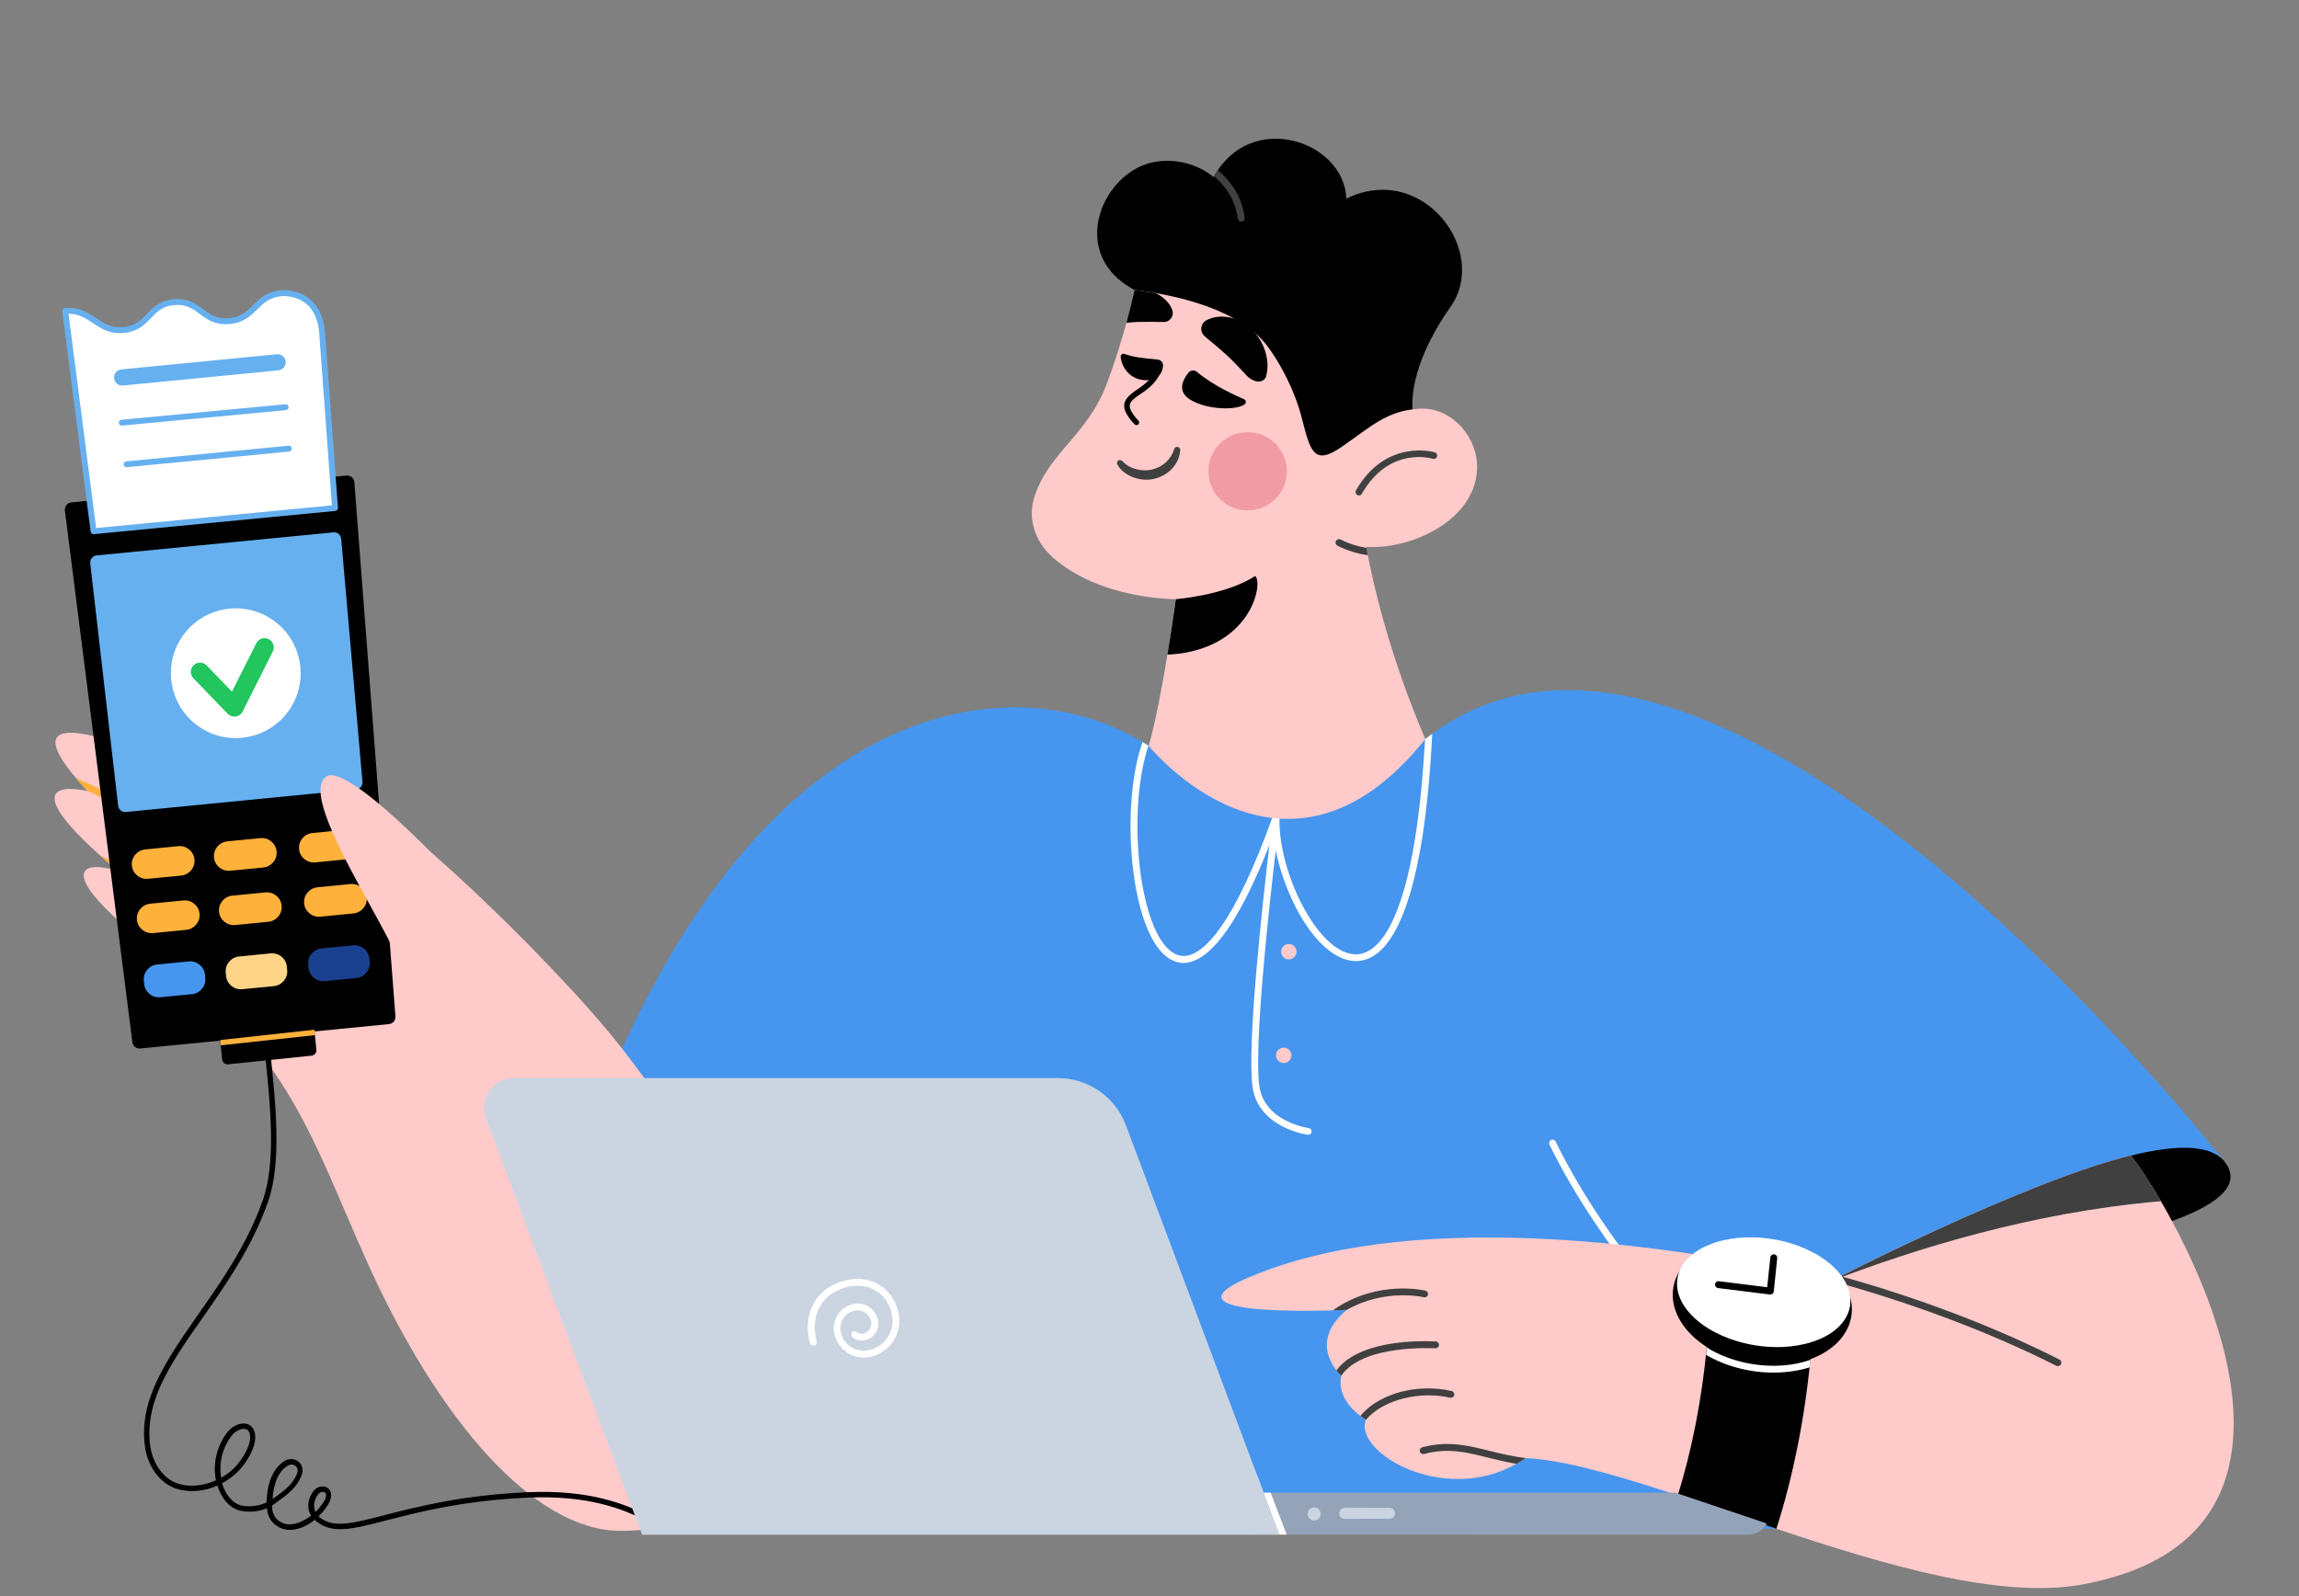 <svg width="288" height="200" viewBox="0 0 288 200" fill="none" xmlns="http://www.w3.org/2000/svg">
<rect x="0" y="0" width="288" height="200" fill="#808080" stroke="none"/>
<g clip-path="url(#clip0_618_41101)">
<g clip-path="url(#clip1_618_41101)">
<path d="M77.532 132.324C89.599 142.985 115.803 191.648 102.874 191.665C93.219 191.665 77.532 173.249 77.532 132.324ZM229.411 160.525C244.064 153.474 271.975 137.672 278.543 145.393C287.163 155.538 229.411 160.525 229.411 160.525Z" fill="black"/>
<path d="M143.903 93.463C129.25 83.833 98.736 84.865 77.532 132.324C85.806 139.546 115.803 188.381 102.874 191.665L222.532 191.562L211.654 171.014C211.654 171.014 269.924 136.107 278.543 145.392C278.543 145.392 214.93 63.887 178.555 92.603L143.903 93.463Z" fill="#4696EF"/>
<path d="M161.453 120.218C161.986 120.218 162.418 119.787 162.418 119.255C162.418 118.723 161.986 118.292 161.453 118.292C160.92 118.292 160.488 118.723 160.488 119.255C160.488 119.787 160.92 120.218 161.453 120.218Z" fill="#FECACA"/>
<path d="M160.815 133.201C161.348 133.201 161.781 132.77 161.781 132.238C161.781 131.706 161.348 131.275 160.815 131.275C160.282 131.275 159.85 131.706 159.85 132.238C159.85 132.77 160.282 133.201 160.815 133.201Z" fill="#FECACA"/>
<path d="M141.748 106.926C142.162 112.446 143.455 116.865 145.3 119.066C146.179 120.115 147.213 120.666 148.282 120.666C148.472 120.666 148.661 120.648 148.851 120.597C151.989 120.029 155.402 115.094 159.022 105.895C158.126 113.478 156.178 131.206 156.919 136.262C157.678 141.334 163.763 142.194 163.832 142.194H163.884C164.091 142.194 164.28 142.039 164.315 141.833C164.332 141.592 164.177 141.386 163.936 141.352C163.884 141.352 158.436 140.578 157.764 136.141C157.057 131.361 158.884 114.406 159.815 106.565C160.315 109.024 161.229 111.621 162.453 113.942C164.591 117.966 167.246 120.322 169.694 120.425H169.866C172.279 120.425 174.296 118.344 175.882 114.217C177.727 109.437 178.917 101.957 179.417 91.984V91.949C179.123 92.156 178.848 92.379 178.555 92.603H178.52C177.986 102.146 176.848 109.317 175.072 113.925C174.072 116.573 172.314 119.685 169.728 119.582C165.091 119.393 160.212 109.471 160.281 102.714C160.298 102.61 160.298 102.559 160.298 102.542C160.298 102.49 160.298 102.438 160.281 102.387L160.35 99.79L159.436 102.318C154.506 116.023 150.868 119.376 148.696 119.754C147.713 119.926 146.8 119.496 145.955 118.499C142.404 114.252 141.352 100.908 143.869 93.445C143.628 93.291 143.369 93.136 143.128 92.981C141.869 96.523 141.369 101.699 141.748 106.926ZM194.88 143.054C194.88 143.037 194.88 143.037 194.88 143.054C194.76 142.83 194.501 142.744 194.294 142.848C194.087 142.968 194.001 143.226 194.105 143.432C200.793 157.102 211.844 168.211 211.947 168.314C212.034 168.383 212.137 168.434 212.258 168.434C212.378 168.434 212.482 168.383 212.551 168.297C212.723 168.142 212.723 167.867 212.551 167.695C212.447 167.592 201.5 156.587 194.88 143.054ZM126.129 146.407C126.164 146.183 126.009 145.96 125.785 145.926C125.561 145.874 125.336 146.029 125.285 146.269C121.113 165.975 112.235 183.411 105.322 189.825C104.804 190.754 104.011 191.39 102.874 191.665H104.615C114.958 184.03 124.199 157.979 126.129 146.407Z" fill="white"/>
<path d="M104.632 178.683C102.874 180.454 100.994 182.104 98.995 183.583C98.529 183.944 98.046 184.288 97.529 184.649C92.478 188.209 85.255 191.94 77.532 191.82C66.843 191.648 54.948 178.064 45.983 158.117C38.984 142.538 36.502 132.496 20.124 119.771C4.023 107.253 12.367 108.079 14.952 109.282C-0.615 96.214 10.987 99.137 10.987 99.137C-1.425 85.897 18.745 94.666 18.745 94.666C18.745 94.666 7.057 83.094 21.503 88.648C33.571 93.291 40.812 98.277 40.812 98.277C45.121 96.902 69.481 120.494 77.945 131.413C78.497 132.118 78.98 132.771 79.428 133.356C80.997 135.436 82.462 137.483 83.858 139.46C83.876 139.494 83.893 139.512 83.927 139.546C86.617 143.381 88.978 147.026 91.047 150.413C101.563 167.643 104.632 178.683 104.632 178.683Z" fill="#FECACA"/>
<path d="M104.632 178.683C102.873 180.454 100.994 182.104 98.995 183.583C98.529 183.944 98.046 184.288 97.529 184.649C96.754 185.182 99.15 166.508 91.03 150.413C101.563 167.643 104.632 178.683 104.632 178.683ZM43.035 111.913C43.104 111.672 42.967 111.449 42.742 111.38C42.501 111.311 42.277 111.449 42.208 111.672C40.208 118.877 43.587 126.632 45.88 130.071C45.966 130.192 46.104 130.261 46.242 130.261C46.328 130.261 46.414 130.226 46.483 130.226C46.69 130.089 46.742 129.813 46.604 129.624C44.38 126.288 41.122 118.826 43.035 111.913ZM23.762 114.716C23.831 114.75 23.917 114.785 24.003 114.785C24.141 114.785 24.279 114.716 24.348 114.596C24.486 114.389 24.434 114.131 24.244 113.994C23.934 113.77 23.607 113.547 23.262 113.306C20.848 111.621 17.607 109.368 12.608 107.253C13.297 107.872 14.056 108.526 14.901 109.231C18.366 110.933 20.831 112.653 22.762 114.011C23.107 114.269 23.451 114.492 23.762 114.716ZM24.796 107.649C24.865 107.7 24.951 107.735 25.038 107.735C25.175 107.735 25.313 107.666 25.417 107.546C25.555 107.356 25.503 107.081 25.313 106.944C24.951 106.686 24.555 106.376 24.089 106.032C21.486 104.072 17.262 100.874 9.488 97.469C9.901 97.968 10.384 98.501 10.918 99.068C17.487 102.146 21.21 104.949 23.555 106.737C24.02 107.081 24.434 107.391 24.796 107.649ZM27.658 101.063C27.744 101.149 27.848 101.2 27.968 101.2C28.089 101.2 28.192 101.149 28.244 101.08C28.416 100.925 28.434 100.65 28.261 100.478C28.123 100.323 25.02 97.125 16.831 92.568C17.762 93.669 18.624 94.529 18.728 94.649C25.089 98.432 27.623 101.028 27.658 101.063ZM39.364 98.656C38.226 101.476 42.191 107.563 46.035 113.444C47.725 116.023 49.311 118.465 50.173 120.218C50.242 120.373 50.38 120.459 50.552 120.459C50.621 120.459 50.69 120.442 50.724 120.39C50.948 120.287 51.035 120.029 50.931 119.823C50.052 118.017 48.449 115.559 46.742 112.962C43.38 107.803 39.174 101.372 40.157 98.965C40.277 98.673 40.501 98.432 40.812 98.277C40.794 98.26 40.519 98.088 40.036 97.761C39.725 98.002 39.501 98.294 39.364 98.656Z" fill="#FEB13B"/>
<path d="M143.834 20.485C146.144 19.798 149.42 20.073 152.04 22.188C156.661 13.676 168.401 17.665 168.659 24.887C178.262 20.193 186.64 31.542 181.692 38.472C179.882 41.017 176.624 46.433 176.951 51.42C172.504 52.452 162.918 60.877 162.918 60.877C162.918 60.877 148.627 39.796 142.093 36.322C133.956 31.989 137.766 22.291 143.834 20.485Z" fill="black"/>
<path d="M155.057 27.398C155.092 27.604 155.264 27.776 155.488 27.776H155.54C155.781 27.742 155.954 27.535 155.919 27.295C155.592 24.475 154.006 22.532 152.558 21.328C152.402 21.569 152.247 21.827 152.092 22.085C153.385 23.202 154.764 24.939 155.057 27.398Z" fill="#404040"/>
<path d="M129.543 62.391C128.784 64.85 129.526 67.738 131.836 69.802C137.835 75.167 147.299 75.081 147.299 75.081C147.299 75.081 145.627 87.444 143.903 93.463C143.903 93.463 160.97 114.613 178.555 92.603C178.555 92.603 173.417 81.185 171.159 68.512C176.141 68.942 184.761 65.555 185.037 58.762C185.192 54.893 181.916 50.956 177.779 51.214C173.779 51.454 171.848 53.38 168.073 55.994C164.573 58.418 164.142 56.527 163.091 52.417C162.16 48.772 160.263 45.333 158.729 43.321C155.264 38.781 147.437 36.959 142.128 36.34C141.248 40.277 140.111 44.129 138.714 47.912C136.301 54.55 131.319 56.664 129.543 62.391Z" fill="#FECACA"/>
<path d="M158.626 47.069L158.712 46.657C158.729 46.536 158.746 46.399 158.764 46.279C158.781 46.038 158.781 45.797 158.781 45.539C158.746 45.058 158.66 44.559 158.522 44.095C158.229 43.114 157.695 42.203 156.988 41.464C156.609 41.068 156.195 40.724 155.73 40.432C155.264 40.14 154.747 39.933 154.213 39.813C153.695 39.693 153.144 39.641 152.609 39.693C152.075 39.744 151.575 39.899 151.109 40.14C150.523 40.466 150.299 41.223 150.644 41.808C150.713 41.928 150.782 42.014 150.885 42.1L151.058 42.255C151.385 42.564 151.678 42.771 151.937 42.994C152.196 43.2 152.42 43.407 152.626 43.579C153.04 43.94 153.402 44.249 153.799 44.611C154.195 44.972 154.592 45.384 155.057 45.866L155.764 46.622C155.885 46.76 156.023 46.898 156.143 47.035C156.436 47.362 156.816 47.602 157.229 47.74C157.454 47.809 157.678 47.826 157.902 47.792C158.212 47.723 158.471 47.517 158.591 47.241C158.591 47.207 158.609 47.138 158.626 47.069ZM155.85 50.027C154.764 49.546 152.161 48.428 149.92 46.588C149.61 46.33 149.144 46.382 148.886 46.691C148.23 47.499 147.386 49.013 149.075 50.061C151.144 51.368 154.937 51.454 155.936 50.646C156.092 50.508 156.109 50.268 155.988 50.113C155.936 50.079 155.902 50.044 155.85 50.027ZM140.886 44.353C142.007 44.748 142.869 44.851 145.024 45.058C145.438 45.092 145.731 45.453 145.696 45.849C145.61 46.898 144.869 47.809 143.197 47.62C141.335 47.413 140.49 45.814 140.387 44.731C140.369 44.525 140.524 44.335 140.731 44.318C140.783 44.335 140.835 44.335 140.886 44.353Z" fill="black"/>
<path d="M167.349 67.79C167.246 68.013 167.332 68.271 167.539 68.374C168.728 68.976 170.021 69.389 171.349 69.561C171.297 69.251 171.228 68.959 171.176 68.65C170.211 68.495 169.09 68.185 167.935 67.601C167.711 67.497 167.452 67.583 167.349 67.79Z" fill="#404040"/>
<path d="M143.783 40.329C144.041 40.329 144.317 40.312 144.61 40.329C144.903 40.329 145.231 40.363 145.645 40.346H145.851C145.972 40.346 146.093 40.312 146.196 40.277C146.765 40.054 147.058 39.418 146.851 38.85C146.696 38.403 146.438 38.008 146.093 37.664C145.748 37.32 145.351 37.027 144.92 36.804C144.851 36.77 144.8 36.752 144.731 36.718C143.817 36.563 142.955 36.443 142.128 36.34C141.817 37.715 141.473 39.091 141.111 40.449C141.576 40.398 141.99 40.363 142.369 40.346C142.852 40.346 143.283 40.346 143.783 40.329ZM157.247 72.175C153.523 74.599 147.299 75.081 147.299 75.081C147.299 75.081 146.886 78.176 146.248 82.028C146.369 82.028 146.506 82.01 146.644 82.01C156.695 81.305 158.281 73.138 157.247 72.175Z" fill="black"/>
<path opacity="0.52" d="M156.298 63.955C159.012 63.955 161.212 61.761 161.212 59.054C161.212 56.348 159.012 54.154 156.298 54.154C153.585 54.154 151.385 56.348 151.385 59.054C151.385 61.761 153.585 63.955 156.298 63.955Z" fill="#E57281"/>
<path d="M140.611 57.799C141.076 58.281 141.662 58.625 142.317 58.779C142.955 58.969 143.627 58.986 144.283 58.848C144.92 58.694 145.524 58.401 146.024 57.954C146.524 57.507 146.886 56.94 147.093 56.286V56.269C147.162 56.063 147.368 55.942 147.575 56.011C147.748 56.063 147.851 56.217 147.851 56.389C147.799 57.266 147.42 58.092 146.817 58.728C146.524 59.055 146.162 59.312 145.782 59.536C144.627 60.19 143.231 60.293 141.973 59.811C141.559 59.656 141.179 59.45 140.835 59.192C140.473 58.934 140.18 58.59 139.973 58.195C139.869 58.006 139.938 57.782 140.128 57.679C140.283 57.627 140.473 57.662 140.611 57.799ZM170.245 62.081C170.004 62.081 169.814 61.892 169.814 61.651C169.814 61.582 169.831 61.496 169.866 61.445C173.641 54.876 179.692 56.664 179.744 56.682C179.968 56.75 180.089 56.991 180.02 57.215C179.951 57.438 179.71 57.559 179.485 57.49C179.261 57.421 174.021 55.908 170.607 61.857C170.555 61.995 170.4 62.081 170.245 62.081Z" fill="#404040"/>
<path d="M142.369 53.26C142.266 53.26 142.179 53.225 142.11 53.157C141.162 52.125 140.766 51.368 140.835 50.698C140.938 49.838 141.766 49.27 142.731 48.617C144.903 47.155 144.834 45.831 144.834 45.831C144.817 45.642 144.955 45.47 145.145 45.453C145.334 45.436 145.507 45.573 145.524 45.763C145.524 45.831 145.679 47.482 143.128 49.202C142.162 49.838 141.576 50.268 141.524 50.783C141.473 51.231 141.835 51.867 142.61 52.709C142.748 52.847 142.731 53.071 142.593 53.191C142.541 53.242 142.455 53.277 142.369 53.26Z" fill="black"/>
<path d="M260.959 198.526C250.736 200.435 236.238 196.153 222.532 191.562C221.998 191.39 221.463 191.201 220.929 191.029C217.24 189.773 213.62 188.535 210.172 187.383C209.637 187.211 209.103 187.022 208.568 186.85C201.707 184.615 195.604 182.912 191.122 182.706C181.64 189.24 169.4 182.018 171.124 177.891C171.124 177.891 167.332 175.828 168.021 172.389C168.021 172.389 163.539 168.434 168.711 164.135C168.711 164.135 140.973 165.476 159.229 158.977C181.244 151.153 213.844 157.068 225.273 159.561C225.411 159.596 225.566 159.63 225.704 159.647C228.066 160.163 229.411 160.507 229.411 160.507C229.876 160.266 253.494 148.092 266.941 144.79C267.7 145.736 269.096 147.765 270.699 150.516C278.319 163.602 290.594 192.989 260.959 198.526Z" fill="#FECACA"/>
<path d="M270.699 150.516C254.408 151.909 239.772 156.552 229.428 160.507C229.894 160.266 253.512 148.092 266.958 144.79C267.7 145.736 269.096 147.765 270.699 150.516Z" fill="#404040"/>
<path d="M257.77 171.186C257.942 171.186 258.08 171.082 258.183 170.945C258.287 170.721 258.201 170.463 257.994 170.36C249.891 166.25 240.203 162.571 230.6 159.923C229.963 160.249 229.549 160.456 229.445 160.507C239.255 163.173 249.426 166.99 257.58 171.134C257.632 171.168 257.701 171.186 257.77 171.186ZM178.365 162.553C178.589 162.605 178.83 162.468 178.882 162.244C178.934 162.02 178.796 161.78 178.572 161.728C178.33 161.677 172.641 160.352 167.194 164.032C167.125 164.084 167.073 164.135 167.021 164.204C167.797 164.187 168.47 164.135 168.711 164.135C173.538 161.401 178.313 162.536 178.365 162.553ZM179.796 168.95C180.037 168.967 180.244 168.795 180.261 168.555C180.279 168.314 180.106 168.108 179.865 168.09C178.089 168.004 176.296 168.073 174.538 168.331C171.073 168.847 168.694 169.999 167.418 171.719C167.694 172.097 167.935 172.303 168.021 172.389C170.711 168.4 179.71 168.95 179.796 168.95ZM181.658 175.14C181.882 175.192 182.123 175.037 182.175 174.814C182.227 174.59 182.071 174.349 181.847 174.298C179.761 173.834 177.589 173.868 175.503 174.401C173.952 174.814 171.883 175.656 170.418 177.427C170.814 177.72 171.09 177.875 171.124 177.892C173.503 175.158 178.227 174.332 181.658 175.14ZM178.175 181.348C177.934 181.417 177.796 181.64 177.865 181.881C177.934 182.122 178.175 182.259 178.399 182.191C181.434 181.382 183.778 181.984 186.485 182.672C187.588 182.947 188.743 183.222 189.984 183.429C190.364 183.222 190.743 182.964 191.122 182.706C189.536 182.5 188.088 182.173 186.709 181.829C183.985 181.142 181.434 180.488 178.175 181.348Z" fill="#404040"/>
<path d="M227.256 160.249V160.507C227.256 161.178 227.256 161.866 227.239 162.553V162.863C227.204 164.634 227.118 166.405 226.98 168.193C226.928 168.898 226.859 169.603 226.791 170.308C226.084 177.72 224.601 185.114 222.532 191.562C221.998 191.39 221.464 191.201 220.929 191.029C217.24 189.774 213.62 188.535 210.172 187.383C211.93 181.812 213.206 175.278 213.809 168.778C213.878 168.004 213.947 167.23 213.999 166.457C214.137 164.393 214.206 162.33 214.188 160.318L217.619 160.301L226.36 160.249H226.825H227.256Z" fill="black"/>
<path d="M231.915 164.938C232.605 160.653 228.174 156.379 222.017 155.392C215.859 154.405 210.308 157.078 209.618 161.363C208.927 165.648 213.359 169.922 219.516 170.909C225.673 171.896 231.224 169.223 231.915 164.938Z" fill="black"/>
<path d="M219.533 170.928C217.378 170.584 215.412 169.844 213.809 168.847C213.775 169.156 213.758 169.466 213.723 169.775C215.344 170.721 217.274 171.426 219.395 171.77C220.308 171.925 221.239 171.994 222.17 171.994C223.756 171.994 225.291 171.77 226.687 171.34C226.722 171.031 226.756 170.721 226.791 170.395C224.636 171.151 222.119 171.34 219.533 170.928Z" fill="white"/>
<path d="M231.754 163.653C232.347 159.977 227.988 156.222 222.019 155.265C216.05 154.308 210.73 156.512 210.138 160.187C209.546 163.863 213.905 167.618 219.874 168.575C225.843 169.532 231.162 167.328 231.754 163.653Z" fill="white"/>
<path d="M221.774 162.21H221.722L215.223 161.401C214.981 161.367 214.826 161.161 214.844 160.92C214.878 160.679 215.085 160.524 215.326 160.542L221.377 161.298L221.774 157.567C221.791 157.326 221.998 157.154 222.239 157.171C222.481 157.189 222.653 157.395 222.636 157.636V157.653L222.205 161.814C222.188 162.055 221.998 162.21 221.774 162.21Z" fill="black"/>
</g>
<g clip-path="url(#clip2_618_41101)">
<path d="M61.547 137.891C51.647 126.276 39.837 114.398 36.662 115.105C36.331 115.232 36.06 115.478 35.902 115.792C34.656 118.26 38.6 125.427 41.769 131.186C43.365 134.086 44.873 136.826 45.663 138.815" fill="#FECACA"/>
</g>
<g clip-path="url(#clip3_618_41101)">
<path d="M48.722 128.325L17.572 131.382C17.335 131.405 17.1 131.335 16.915 131.187C16.73 131.039 16.61 130.825 16.582 130.59L8.128 63.957C8.113 63.838 8.123 63.717 8.157 63.601C8.19 63.486 8.246 63.378 8.322 63.284C8.398 63.191 8.491 63.113 8.597 63.056C8.704 62.998 8.82 62.963 8.94 62.951L43.398 59.592C43.518 59.58 43.639 59.592 43.754 59.628C43.87 59.663 43.977 59.721 44.069 59.798C44.162 59.876 44.238 59.97 44.293 60.077C44.348 60.184 44.381 60.301 44.391 60.421L49.538 127.356C49.557 127.592 49.481 127.825 49.329 128.006C49.176 128.188 48.958 128.302 48.722 128.325Z" fill="black"/>
<path d="M44.619 98.917L15.758 101.749C15.288 101.795 14.86 101.454 14.802 100.986L11.309 70.637C11.244 70.112 11.595 69.647 12.094 69.598L41.777 66.705C42.276 66.656 42.711 67.044 42.748 67.572L45.408 97.982C45.443 98.453 45.089 98.871 44.619 98.917Z" fill="#66B0F0"/>
<path d="M34.311 123.565L30.349 123.953C29.328 124.054 28.42 123.311 28.32 122.294L28.279 121.874C28.179 120.858 28.926 119.952 29.947 119.852L33.909 119.463C34.929 119.363 35.838 120.106 35.938 121.123L35.979 121.543C36.078 122.559 35.332 123.465 34.311 123.565Z" fill="#FED489"/>
<path d="M44.643 122.551L40.681 122.94C39.66 123.04 38.752 122.297 38.652 121.28L38.611 120.861C38.511 119.844 39.258 118.939 40.279 118.839L44.241 118.45C45.261 118.35 46.17 119.093 46.27 120.109L46.311 120.529C46.359 121.017 46.21 121.504 45.897 121.884C45.584 122.263 45.133 122.503 44.643 122.551Z" fill="#19418F"/>
<path d="M24.051 124.572L20.089 124.96C19.068 125.06 18.16 124.318 18.06 123.301L18.019 122.881C17.919 121.865 18.666 120.959 19.687 120.859L23.649 120.47C24.669 120.37 25.578 121.113 25.678 122.13L25.719 122.549C25.819 123.566 25.072 124.471 24.051 124.572Z" fill="#4696EF"/>
<path d="M23.329 116.513L19.181 116.92C18.16 117.021 17.252 116.278 17.152 115.261C17.052 114.244 17.799 113.339 18.82 113.239L22.968 112.832C23.989 112.732 24.897 113.475 24.997 114.491C25.097 115.508 24.35 116.413 23.329 116.513ZM33.614 115.504L29.466 115.911C28.445 116.011 27.537 115.268 27.437 114.252C27.337 113.235 28.084 112.33 29.105 112.23L33.253 111.823C34.273 111.722 35.182 112.465 35.282 113.482C35.382 114.499 34.635 115.404 33.614 115.504ZM44.278 114.458L40.13 114.865C39.109 114.965 38.2 114.222 38.101 113.205C38.001 112.189 38.748 111.283 39.768 111.183L43.916 110.776C44.937 110.676 45.846 111.419 45.946 112.435C46.045 113.452 45.298 114.357 44.278 114.458ZM22.694 109.712L18.546 110.119C17.526 110.219 16.617 109.476 16.517 108.46C16.418 107.443 17.164 106.538 18.185 106.438L22.333 106.031C23.354 105.93 24.262 106.673 24.362 107.69C24.41 108.178 24.261 108.665 23.948 109.045C23.636 109.424 23.184 109.664 22.694 109.712ZM32.984 108.702L28.836 109.109C27.815 109.21 26.906 108.467 26.807 107.45C26.707 106.433 27.453 105.528 28.474 105.428L32.622 105.021C33.643 104.921 34.552 105.664 34.651 106.68C34.751 107.697 34.004 108.602 32.984 108.702ZM43.643 107.656L39.495 108.063C38.474 108.164 37.565 107.421 37.466 106.404C37.366 105.387 38.112 104.482 39.133 104.382L43.281 103.975C44.302 103.875 45.211 104.618 45.31 105.634C45.358 106.122 45.209 106.61 44.897 106.989C44.584 107.368 44.133 107.608 43.643 107.656Z" fill="#FEB13B"/>
</g>
<g clip-path="url(#clip4_618_41101)">
<path d="M66.031 119.953C56.132 108.338 44.321 96.46 41.147 97.167C40.816 97.295 40.545 97.54 40.387 97.855C39.141 100.323 43.085 107.489 46.254 113.248C47.85 116.149 49.358 118.889 50.147 120.878" fill="#FECACA"/>
</g>
<g clip-path="url(#clip5_618_41101)">
<path d="M30.362 92.444C34.828 91.987 38.078 87.997 37.621 83.531C37.164 79.066 33.173 75.816 28.708 76.272C24.242 76.729 20.992 80.72 21.449 85.186C21.906 89.651 25.896 92.901 30.362 92.444Z" fill="white"/>
<path d="M29.476 89.792C29.302 89.81 29.126 89.788 28.962 89.728C28.797 89.668 28.649 89.571 28.527 89.445L24.226 84.987C24.121 84.878 24.038 84.749 23.982 84.608C23.927 84.467 23.899 84.316 23.902 84.164C23.905 84.013 23.937 83.863 23.998 83.724C24.058 83.585 24.146 83.459 24.255 83.353C24.364 83.248 24.493 83.165 24.634 83.11C24.776 83.054 24.927 83.027 25.078 83.029C25.23 83.032 25.38 83.065 25.519 83.125C25.658 83.186 25.784 83.273 25.889 83.383L29.058 86.667L32.103 80.611C32.17 80.473 32.264 80.35 32.378 80.25C32.493 80.149 32.627 80.072 32.772 80.023C32.916 79.974 33.07 79.954 33.222 79.965C33.375 79.976 33.523 80.017 33.66 80.085C33.797 80.154 33.918 80.249 34.018 80.365C34.117 80.481 34.193 80.616 34.24 80.761C34.287 80.906 34.305 81.06 34.293 81.212C34.28 81.364 34.238 81.513 34.168 81.648L30.391 89.162C30.304 89.335 30.175 89.484 30.015 89.594C29.855 89.704 29.669 89.772 29.476 89.792Z" fill="#22C55E"/>
</g>
<g clip-path="url(#clip6_618_41101)">
<path d="M8.168 38.967C11.477 38.688 12.146 41.633 15.455 41.355C18.763 41.077 18.516 38.139 21.825 37.861C25.134 37.583 25.381 40.52 28.69 40.242C31.999 39.963 31.955 37.021 35.264 36.743C35.264 36.743 39.863 36.269 40.35 41.612L41.968 63.656L11.721 66.565L8.168 38.967Z" fill="white"/>
<path d="M42.004 64.023L42.004 64.023L11.756 66.932C11.661 66.941 11.565 66.913 11.491 66.853C11.416 66.793 11.367 66.707 11.355 66.612L7.802 39.014C7.796 38.965 7.8 38.914 7.813 38.867C7.827 38.819 7.85 38.774 7.881 38.735C7.912 38.697 7.951 38.665 7.995 38.641C8.039 38.618 8.087 38.604 8.137 38.6C9.92 38.45 10.986 39.164 12.017 39.855C12.984 40.504 13.898 41.117 15.424 40.988C15.446 40.986 15.469 40.984 15.491 40.982C16.959 40.839 17.646 40.118 18.372 39.355C19.135 38.553 20.001 37.647 21.794 37.494C23.588 37.343 24.592 38.094 25.478 38.757C26.335 39.397 27.144 40.002 28.659 39.875C30.188 39.751 30.927 39.01 31.718 38.23C32.567 37.392 33.446 36.523 35.233 36.376C35.315 36.372 37.238 36.186 38.815 37.483C39.912 38.385 40.552 39.763 40.717 41.579L42.336 63.63C42.343 63.725 42.312 63.82 42.25 63.894C42.188 63.967 42.1 64.014 42.004 64.023ZM12.041 66.164L41.574 63.324L39.982 41.64C39.836 40.037 39.288 38.83 38.353 38.057C37.019 36.955 35.318 37.108 35.301 37.11C33.776 37.239 33.027 37.975 32.236 38.755C31.387 39.592 30.51 40.459 28.721 40.609C26.927 40.76 25.922 40.009 25.036 39.347C24.18 38.706 23.37 38.101 21.855 38.229C20.349 38.353 19.644 39.088 18.907 39.862C18.144 40.664 17.273 41.568 15.486 41.723C13.702 41.873 12.636 41.158 11.606 40.467C10.723 39.875 9.884 39.313 8.585 39.317L12.041 66.164Z" fill="#66B0F0"/>
<path d="M15.403 48.306C15.135 48.333 14.868 48.251 14.661 48.081C14.453 47.91 14.321 47.664 14.295 47.397C14.269 47.129 14.35 46.862 14.521 46.655C14.692 46.447 14.938 46.316 15.206 46.29L34.677 44.389C34.944 44.363 35.211 44.444 35.419 44.615C35.627 44.786 35.758 45.032 35.784 45.299C35.81 45.567 35.729 45.834 35.558 46.041C35.388 46.249 35.141 46.38 34.873 46.406L15.403 48.306ZM35.822 51.39L35.821 51.39L15.285 53.33C15.237 53.334 15.188 53.33 15.142 53.315C15.096 53.301 15.053 53.278 15.015 53.247C14.978 53.217 14.947 53.179 14.924 53.136C14.902 53.093 14.887 53.047 14.883 52.998C14.878 52.95 14.883 52.901 14.897 52.855C14.912 52.809 14.935 52.766 14.966 52.729C14.996 52.691 15.034 52.66 15.077 52.638C15.12 52.615 15.167 52.601 15.215 52.596L15.216 52.596L35.752 50.657C35.849 50.647 35.946 50.677 36.022 50.739C36.097 50.801 36.145 50.891 36.154 50.988C36.163 51.085 36.134 51.182 36.071 51.258C36.009 51.333 35.919 51.381 35.822 51.39ZM36.216 56.583L36.216 56.583L15.9 58.54C15.803 58.549 15.706 58.52 15.63 58.457C15.555 58.395 15.507 58.306 15.498 58.209C15.488 58.111 15.518 58.014 15.58 57.939C15.642 57.863 15.732 57.816 15.829 57.806L15.829 57.806L36.145 55.849C36.242 55.84 36.339 55.869 36.415 55.931C36.49 55.994 36.538 56.083 36.547 56.18C36.557 56.278 36.527 56.375 36.465 56.45C36.403 56.526 36.313 56.573 36.216 56.583Z" fill="#66B0F0"/>
</g>
<g clip-path="url(#clip7_618_41101)">
<path d="M36.326 191.703C35.817 191.703 35.342 191.584 34.901 191.346C33.833 190.733 33.511 189.831 33.443 188.996C32.442 189.405 31.255 189.541 30.204 189.32C28.609 188.996 27.626 187.464 27.236 186.154C25.574 186.886 23.742 187.056 22.148 186.562C20.13 185.932 18.569 183.907 18.179 181.404C17.857 179.328 18.094 177.064 18.909 174.834C20.147 171.412 22.436 168.127 24.878 164.637C27.727 160.569 30.95 155.973 32.917 150.407C34.613 145.64 33.867 138.423 33.206 132.073C33.155 131.648 33.121 131.222 33.07 130.814C33.053 130.626 33.189 130.456 33.375 130.439C33.562 130.422 33.731 130.558 33.748 130.746C33.799 131.154 33.833 131.58 33.884 132.005C34.545 138.44 35.309 145.725 33.562 150.645C31.56 156.296 28.304 160.943 25.438 165.046C23.013 168.484 20.74 171.736 19.536 175.072C18.773 177.183 18.535 179.345 18.841 181.302C19.197 183.549 20.571 185.371 22.334 185.915C23.81 186.375 25.506 186.188 27.049 185.49C26.625 183.362 27.185 181.064 28.559 179.379C29.101 178.715 29.966 178.306 30.678 178.374C31.153 178.426 31.526 178.681 31.747 179.089C32.137 179.821 32.035 180.826 31.459 182.034C30.95 183.09 30.221 184.009 29.712 184.486C29.135 185.03 28.508 185.49 27.812 185.864C27.829 185.898 27.829 185.932 27.846 185.949C28.186 187.073 29 188.384 30.305 188.656C31.306 188.86 32.476 188.707 33.392 188.265C33.392 188.145 33.409 188.026 33.409 187.907L33.426 187.737C33.545 185.473 34.427 183.702 35.8 182.988C36.343 182.715 37.022 182.8 37.462 183.209C37.92 183.634 38.022 184.281 37.751 184.945C37.123 186.46 35.987 187.277 34.885 188.077C34.732 188.179 34.579 188.299 34.427 188.418C34.308 188.503 34.189 188.588 34.071 188.656C34.087 189.422 34.274 190.222 35.19 190.733C36.258 191.346 37.751 190.869 38.972 189.916C38.446 189.048 38.497 187.975 39.192 186.937C39.616 186.29 40.43 186.069 41.007 186.426C41.465 186.715 41.753 187.43 41.126 188.486C40.803 189.031 40.38 189.541 39.905 190.001C39.989 190.086 40.091 190.154 40.193 190.239C41.889 191.482 44.263 190.869 48.198 189.848C52.234 188.809 57.763 187.379 65.938 186.988C74.061 186.596 78.471 188.622 80.828 189.711C81.659 190.086 82.304 190.392 82.626 190.341C82.813 190.307 82.982 190.426 83.016 190.614C83.05 190.801 82.931 190.971 82.745 191.005C82.219 191.09 81.591 190.801 80.54 190.324C78.234 189.269 73.926 187.277 65.955 187.669C57.899 188.06 52.421 189.473 48.401 190.511C44.28 191.584 41.787 192.214 39.837 190.784C39.684 190.682 39.548 190.563 39.43 190.443C38.48 191.209 37.361 191.703 36.326 191.703ZM40.43 186.937C40.21 186.937 39.972 187.056 39.803 187.311C39.532 187.72 39.09 188.588 39.532 189.456C39.938 189.065 40.295 188.605 40.583 188.128C40.905 187.601 40.939 187.158 40.685 186.988C40.617 186.971 40.532 186.937 40.43 186.937ZM36.513 183.515C36.394 183.515 36.258 183.549 36.157 183.6C34.444 184.486 34.189 187.022 34.155 187.771V187.822C34.291 187.72 34.41 187.635 34.545 187.55C35.614 186.767 36.631 186.035 37.191 184.707C37.361 184.298 37.31 183.958 37.072 183.737C36.903 183.583 36.699 183.515 36.513 183.515ZM30.543 179.038C30.068 179.038 29.474 179.362 29.101 179.804C27.897 181.285 27.388 183.277 27.711 185.166C28.27 184.843 28.813 184.451 29.288 183.992C30.322 183.005 31.832 180.621 31.187 179.413C31.069 179.192 30.899 179.072 30.645 179.055C30.611 179.038 30.577 179.038 30.543 179.038Z" fill="black"/>
<path d="M39.04 132.278L28.576 133.367C28.202 133.401 27.863 133.129 27.829 132.754L27.643 131.001L27.575 130.32L27.439 129.026L39.26 127.801L39.379 129.026L39.447 129.707L39.633 131.529C39.684 131.903 39.413 132.227 39.04 132.278Z" fill="black"/>
<path d="M39.464 129.707L27.66 130.984L27.592 130.32L39.379 129.026H39.396L39.464 129.707Z" fill="#FEB13B"/>
</g>
<g clip-path="url(#clip8_618_41101)">
<path d="M221.335 190.902C220.872 191.758 219.98 192.306 219.002 192.306L161.179 192.289L160.544 191.689L160.27 192.289H157.062L155.364 187.031H158.263L158.898 187.545L159.189 187.031H209.842C210.134 187.134 218.247 189.857 221.335 190.902Z" fill="#94A3B8"/>
<path d="M160.27 192.289V192.306L160.253 192.289L158.263 187.031L157.422 184.822L157.457 184.805L158.297 187.031H159.172L161.179 192.289H160.27Z" fill="white"/>
<path d="M160.27 192.306H80.44L60.885 140.14C60.165 138.205 61.143 136.047 63.081 135.328C63.51 135.174 63.956 135.088 64.402 135.088H132.516C136.307 135.088 139.704 137.434 141.042 140.996L157.457 184.805L158.297 187.031L160.27 192.306Z" fill="#CBD5E1"/>
<path d="M164.627 190.525C165.082 190.525 165.45 190.157 165.45 189.703C165.45 189.249 165.082 188.881 164.627 188.881C164.172 188.881 163.803 189.249 163.803 189.703C163.803 190.157 164.172 190.525 164.627 190.525Z" fill="#CBD5E1"/>
<path d="M168.452 190.319C168.075 190.319 167.766 190.011 167.766 189.634C167.766 189.257 168.075 188.949 168.452 188.949L174.078 188.932C174.455 188.932 174.764 189.24 174.764 189.617C174.764 189.994 174.455 190.302 174.078 190.302L168.452 190.319Z" fill="#CBD5E1"/>
<path d="M108.21 170.111C106.375 170.111 104.797 168.775 104.488 166.959C104.197 165.264 105.346 163.654 107.027 163.38C108.433 163.14 109.754 164.082 109.994 165.487C110.2 166.651 109.411 167.764 108.245 167.953C107.73 168.038 107.198 167.901 106.787 167.559C106.598 167.405 106.581 167.131 106.735 166.959C106.89 166.771 107.164 166.754 107.336 166.908C107.541 167.079 107.833 167.165 108.09 167.114C108.794 166.994 109.257 166.326 109.137 165.624C108.982 164.682 108.09 164.065 107.147 164.219C105.912 164.425 105.089 165.589 105.312 166.822C105.586 168.415 107.096 169.477 108.691 169.203C110.749 168.86 112.121 166.908 111.761 164.87C111.315 162.25 109.154 160.743 106.512 161.188C104.917 161.462 103.613 162.284 102.842 163.5C102.035 164.767 101.847 166.394 102.31 168.073C102.378 168.295 102.241 168.535 102.001 168.604C101.778 168.672 101.538 168.535 101.469 168.295C100.938 166.377 101.178 164.51 102.104 163.038C103.013 161.616 104.523 160.657 106.358 160.349C109.445 159.818 112.07 161.667 112.602 164.733C113.03 167.251 111.332 169.631 108.828 170.059C108.639 170.093 108.416 170.111 108.21 170.111Z" fill="white"/>
</g>
</g>
<defs>
<clipPath id="clip0_618_41101">
<rect width="287" height="287" fill="white" transform="translate(0.667 -37)"/>
</clipPath>
<clipPath id="clip1_618_41101">
<rect width="272.986" height="181.617" fill="white" transform="translate(6.833 17.373)"/>
</clipPath>
<clipPath id="clip2_618_41101">
<rect width="27.467" height="22.982" fill="white" transform="translate(35.812 114.979) rotate(4.538)"/>
</clipPath>
<clipPath id="clip3_618_41101">
<rect width="36.435" height="68.947" fill="white" transform="translate(8.037 63.04) rotate(-5.605)"/>
</clipPath>
<clipPath id="clip4_618_41101">
<rect width="27.467" height="22.982" fill="white" transform="translate(40.297 97.041) rotate(4.538)"/>
</clipPath>
<clipPath id="clip5_618_41101">
<rect width="16.256" height="16.256" fill="white" transform="translate(20.622 77.1) rotate(-5.841)"/>
</clipPath>
<clipPath id="clip6_618_41101">
<rect width="32.512" height="28.588" fill="white" transform="translate(7.765 38.636) rotate(-5.565)"/>
</clipPath>
<clipPath id="clip7_618_41101">
<rect width="65.023" height="63.902" fill="white" transform="translate(18.044 127.801)"/>
</clipPath>
<clipPath id="clip8_618_41101">
<rect width="164.24" height="58.297" fill="white" transform="translate(60.645 135.088)"/>
</clipPath>
</defs>
</svg>
